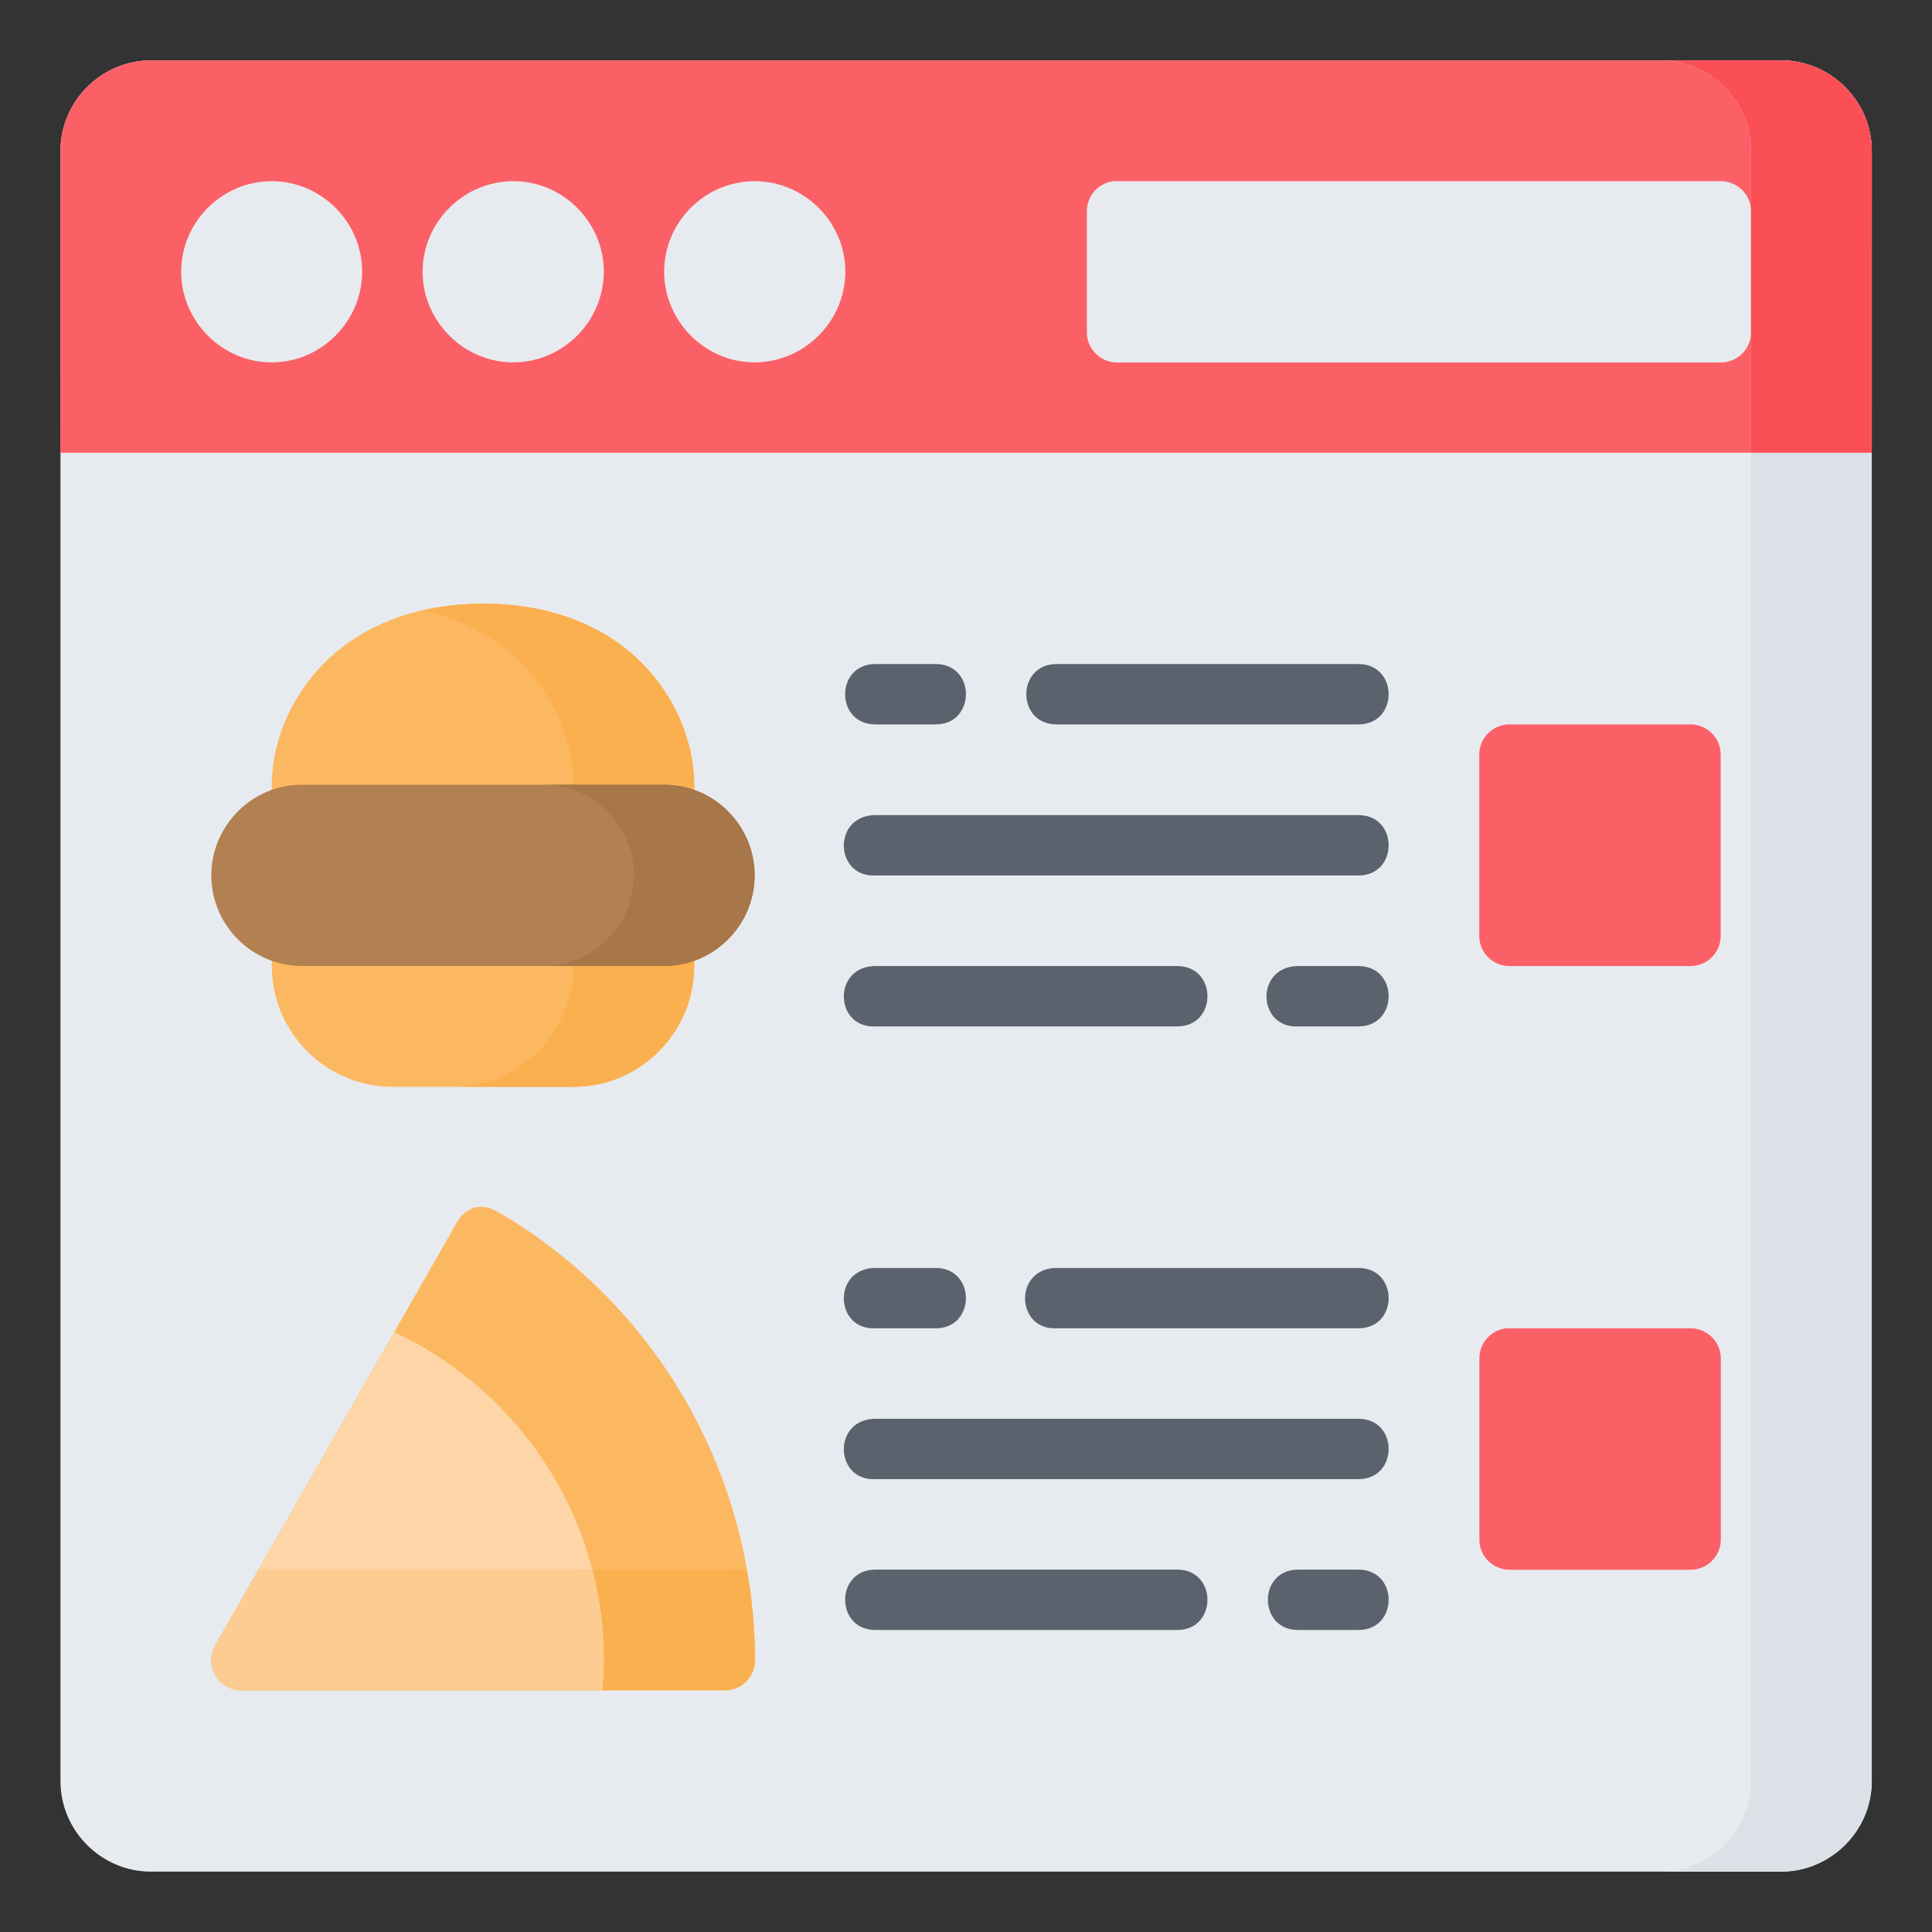 <svg id="svg4690" height="512" viewBox="0 0 16.933 16.933" width="512" xmlns="http://www.w3.org/2000/svg" xmlns:svg="http://www.w3.org/2000/svg"><rect x="0" y="0" width="16.933" height="16.933" fill="#333333" stroke="none"/><g id="layer1" transform="translate(0 -280.067)"><path id="path27265" d="m1.323 280.596c-.435 0-.793.358-.793.793v14.289c0 .435.358.793.793.793h14.287c.435 0 .795-.358.795-.793v-14.289c0-.435-.36-.793-.795-.793z" fill="#e7ebef" font-variant-ligatures="normal" font-variant-position="normal" font-variant-caps="normal" font-variant-numeric="normal" font-variant-alternates="normal" font-feature-settings="normal" text-indent="0" text-align="start" text-decoration-line="none" text-decoration-style="solid" text-decoration-color="#000000" text-transform="none" text-orientation="mixed" white-space="normal" shape-padding="0" isolation="auto" mix-blend-mode="normal" solid-color="#000000" solid-opacity="1" vector-effect="none"/><path id="path27339" d="m4.002 290.785-2.115 3.701c-.101.176.025.396.228.396h4.236c.147.001.266-.119.266-.266-.002-1.621-.86-3.117-2.252-3.927-.159-.092-.288-.035-.363.096z" fill="#fcb860" font-variant-ligatures="normal" font-variant-position="normal" font-variant-caps="normal" font-variant-numeric="normal" font-variant-alternates="normal" font-feature-settings="normal" text-indent="0" text-align="start" text-decoration-line="none" text-decoration-style="solid" text-decoration-color="#000000" text-transform="none" text-orientation="mixed" white-space="normal" shape-padding="0" isolation="auto" mix-blend-mode="normal" solid-color="#000000" solid-opacity="1" vector-effect="none"/><path id="path27371" d="m13.229 286.416a.265.265 0 0 0 -.264.266v1.586a.265.265 0 0 0 .264.266h1.588a.265.265 0 0 0 .264-.266v-1.586a.265.265 0 0 0 -.264-.266z" fill="#fc6067" font-variant-ligatures="normal" font-variant-position="normal" font-variant-caps="normal" font-variant-numeric="normal" font-variant-alternates="normal" font-feature-settings="normal" text-indent="0" text-align="start" text-decoration-line="none" text-decoration-style="solid" text-decoration-color="#000000" text-transform="none" text-orientation="mixed" white-space="normal" shape-padding="0" isolation="auto" mix-blend-mode="normal" solid-color="#000000" solid-opacity="1" vector-effect="none"/><g fill="#5a626e"><path id="path17541" d="m7.672 287.74h4.234c.353 0 .353-.529 0-.529h-4.247c-.366.017-.34.546.013.529z" font-variant-ligatures="normal" font-variant-position="normal" font-variant-caps="normal" font-variant-numeric="normal" font-variant-alternates="normal" font-feature-settings="normal" text-indent="0" text-align="start" text-decoration-line="none" text-decoration-style="solid" text-decoration-color="#000000" text-transform="none" text-orientation="mixed" white-space="normal" shape-padding="0" isolation="auto" mix-blend-mode="normal" solid-color="#000000" solid-opacity="1" vector-effect="none"/><path id="path17543" d="m9.26 285.887c-.353 0-.353.529 0 .529h2.646c.353 0 .353-.529 0-.529z" font-variant-ligatures="normal" font-variant-position="normal" font-variant-caps="normal" font-variant-numeric="normal" font-variant-alternates="normal" font-feature-settings="normal" text-indent="0" text-align="start" text-decoration-line="none" text-decoration-style="solid" text-decoration-color="#000000" text-transform="none" text-orientation="mixed" white-space="normal" shape-padding="0" isolation="auto" mix-blend-mode="normal" solid-color="#000000" solid-opacity="1" vector-effect="none"/><path id="path17545" d="m7.672 285.887c-.353 0-.353.529 0 .529h.529c.353 0 .353-.529 0-.529z" font-variant-ligatures="normal" font-variant-position="normal" font-variant-caps="normal" font-variant-numeric="normal" font-variant-alternates="normal" font-feature-settings="normal" text-indent="0" text-align="start" text-decoration-line="none" text-decoration-style="solid" text-decoration-color="#000000" text-transform="none" text-orientation="mixed" white-space="normal" shape-padding="0" isolation="auto" mix-blend-mode="normal" solid-color="#000000" solid-opacity="1" vector-effect="none"/><path id="path17547" d="m7.672 289.063h2.646c.353 0 .353-.529 0-.529h-2.659c-.366.017-.34.546.013.529z" font-variant-ligatures="normal" font-variant-position="normal" font-variant-caps="normal" font-variant-numeric="normal" font-variant-alternates="normal" font-feature-settings="normal" text-indent="0" text-align="start" text-decoration-line="none" text-decoration-style="solid" text-decoration-color="#000000" text-transform="none" text-orientation="mixed" white-space="normal" shape-padding="0" isolation="auto" mix-blend-mode="normal" solid-color="#000000" solid-opacity="1" vector-effect="none"/><path id="path17549" d="m11.377 289.063h.529c.353 0 .353-.529 0-.529h-.543c-.366.018-.339.548.014.529z" font-variant-ligatures="normal" font-variant-position="normal" font-variant-caps="normal" font-variant-numeric="normal" font-variant-alternates="normal" font-feature-settings="normal" text-indent="0" text-align="start" text-decoration-line="none" text-decoration-style="solid" text-decoration-color="#000000" text-transform="none" text-orientation="mixed" white-space="normal" shape-padding="0" isolation="auto" mix-blend-mode="normal" solid-color="#000000" solid-opacity="1" vector-effect="none"/></g><path id="path27385" d="m13.204 291.709a.265.265 0 0 0 -.238.264v1.588a.265.265 0 0 0 .264.264h1.588a.265.265 0 0 0 .264-.264v-1.588a.265.265 0 0 0 -.264-.264h-1.588a.265.265 0 0 0 -.025 0z" fill="#fc6067" font-variant-ligatures="normal" font-variant-position="normal" font-variant-caps="normal" font-variant-numeric="normal" font-variant-alternates="normal" font-feature-settings="normal" text-indent="0" text-align="start" text-decoration-line="none" text-decoration-style="solid" text-decoration-color="#000000" text-transform="none" text-orientation="mixed" white-space="normal" shape-padding="0" isolation="auto" mix-blend-mode="normal" solid-color="#000000" solid-opacity="1" vector-effect="none"/><path id="path17553" d="m7.672 293.031h4.234c.353 0 .353-.529 0-.529h-4.247c-.366.017-.34.546.013.529z" fill="#5a626e" font-variant-ligatures="normal" font-variant-position="normal" font-variant-caps="normal" font-variant-numeric="normal" font-variant-alternates="normal" font-feature-settings="normal" text-indent="0" text-align="start" text-decoration-line="none" text-decoration-style="solid" text-decoration-color="#000000" text-transform="none" text-orientation="mixed" white-space="normal" shape-padding="0" isolation="auto" mix-blend-mode="normal" solid-color="#000000" solid-opacity="1" vector-effect="none"/><path id="path17555" d="m9.26 291.709h2.646c.353 0 .353-.529 0-.529h-2.659c-.365.017-.34.546.013.529z" fill="#5a626e" font-variant-ligatures="normal" font-variant-position="normal" font-variant-caps="normal" font-variant-numeric="normal" font-variant-alternates="normal" font-feature-settings="normal" text-indent="0" text-align="start" text-decoration-line="none" text-decoration-style="solid" text-decoration-color="#000000" text-transform="none" text-orientation="mixed" white-space="normal" shape-padding="0" isolation="auto" mix-blend-mode="normal" solid-color="#000000" solid-opacity="1" vector-effect="none"/><path id="path17557" d="m7.672 291.709h.529c.353 0 .353-.529 0-.529h-.542c-.366.017-.34.546.013.529z" fill="#5a626e" font-variant-ligatures="normal" font-variant-position="normal" font-variant-caps="normal" font-variant-numeric="normal" font-variant-alternates="normal" font-feature-settings="normal" text-indent="0" text-align="start" text-decoration-line="none" text-decoration-style="solid" text-decoration-color="#000000" text-transform="none" text-orientation="mixed" white-space="normal" shape-padding="0" isolation="auto" mix-blend-mode="normal" solid-color="#000000" solid-opacity="1" vector-effect="none"/><path id="path17559" d="m7.672 293.824c-.353 0-.353.529 0 .529h2.646c.353 0 .353-.529 0-.529z" fill="#5a626e" font-variant-ligatures="normal" font-variant-position="normal" font-variant-caps="normal" font-variant-numeric="normal" font-variant-alternates="normal" font-feature-settings="normal" text-indent="0" text-align="start" text-decoration-line="none" text-decoration-style="solid" text-decoration-color="#000000" text-transform="none" text-orientation="mixed" white-space="normal" shape-padding="0" isolation="auto" mix-blend-mode="normal" solid-color="#000000" solid-opacity="1" vector-effect="none"/><path id="path17561" d="m11.377 293.824c-.353 0-.353.529 0 .529h.529c.353 0 .353-.529 0-.529z" fill="#5a626e" font-variant-ligatures="normal" font-variant-position="normal" font-variant-caps="normal" font-variant-numeric="normal" font-variant-alternates="normal" font-feature-settings="normal" text-indent="0" text-align="start" text-decoration-line="none" text-decoration-style="solid" text-decoration-color="#000000" text-transform="none" text-orientation="mixed" white-space="normal" shape-padding="0" isolation="auto" mix-blend-mode="normal" solid-color="#000000" solid-opacity="1" vector-effect="none"/><path id="path27309" d="m4.233 285.358c-.68 0-1.164.257-1.455.588-.291.331-.396.709-.396 1v1.588c0 .582.477 1.059 1.059 1.059h1.588c.582-0 1.056-.477 1.056-1.059 0-.529 0-1.059 0-1.588 0-.291-.105-.669-.396-1-.291-.331-.775-.588-1.455-.588z" fill="#fcb860" font-variant-ligatures="normal" font-variant-position="normal" font-variant-caps="normal" font-variant-numeric="normal" font-variant-alternates="normal" font-feature-settings="normal" text-indent="0" text-align="start" text-decoration-line="none" text-decoration-style="solid" text-decoration-color="#000000" text-transform="none" text-orientation="mixed" white-space="normal" shape-padding="0" isolation="auto" mix-blend-mode="normal" solid-color="#000000" solid-opacity="1" vector-effect="none"/><path id="path27267" d="m1.323 280.596c-.435 0-.793.358-.793.793l-.001 2.646h15.875l.001-2.646c0-.435-.36-.793-.795-.793z" fill="#fc6067" font-variant-ligatures="normal" font-variant-position="normal" font-variant-caps="normal" font-variant-numeric="normal" font-variant-alternates="normal" font-feature-settings="normal" text-indent="0" text-align="start" text-decoration-line="none" text-decoration-style="solid" text-decoration-color="#000000" text-transform="none" text-orientation="mixed" white-space="normal" shape-padding="0" isolation="auto" mix-blend-mode="normal" solid-color="#000000" solid-opacity="1" vector-effect="none"/><path id="path27287" d="m2.381 281.655c-.435 0-.793.358-.793.793s.358.795.793.795.793-.36.793-.795-.358-.793-.793-.793z" fill="#e7ebef" font-variant-ligatures="normal" font-variant-position="normal" font-variant-caps="normal" font-variant-numeric="normal" font-variant-alternates="normal" font-feature-settings="normal" text-indent="0" text-align="start" text-decoration-line="none" text-decoration-style="solid" text-decoration-color="#000000" text-transform="none" text-orientation="mixed" white-space="normal" shape-padding="0" isolation="auto" mix-blend-mode="normal" solid-color="#000000" solid-opacity="1" vector-effect="none"/><path id="path27291" d="m4.499 281.655c-.435 0-.795.358-.795.793s.36.795.795.795c.435 0 .793-.36.793-.795s-.358-.793-.793-.793z" fill="#e7ebef" font-variant-ligatures="normal" font-variant-position="normal" font-variant-caps="normal" font-variant-numeric="normal" font-variant-alternates="normal" font-feature-settings="normal" text-indent="0" text-align="start" text-decoration-line="none" text-decoration-style="solid" text-decoration-color="#000000" text-transform="none" text-orientation="mixed" white-space="normal" shape-padding="0" isolation="auto" mix-blend-mode="normal" solid-color="#000000" solid-opacity="1" vector-effect="none"/><path id="path27295" d="m6.614 281.655c-.435 0-.793.358-.793.793s.358.795.793.795c.435 0 .795-.36.795-.795s-.36-.793-.795-.793z" fill="#e7ebef" font-variant-ligatures="normal" font-variant-position="normal" font-variant-caps="normal" font-variant-numeric="normal" font-variant-alternates="normal" font-feature-settings="normal" text-indent="0" text-align="start" text-decoration-line="none" text-decoration-style="solid" text-decoration-color="#000000" text-transform="none" text-orientation="mixed" white-space="normal" shape-padding="0" isolation="auto" mix-blend-mode="normal" solid-color="#000000" solid-opacity="1" vector-effect="none"/><path id="path27299" d="m9.762 281.655a.265.265 0 0 0 -.236.264v1.059a.265.265 0 0 0 .264.266h5.291a.265.265 0 0 0 .266-.266v-1.059a.265.265 0 0 0 -.266-.264h-5.291a.265.265 0 0 0 -.027 0z" fill="#e7ebef" font-variant-ligatures="normal" font-variant-position="normal" font-variant-caps="normal" font-variant-numeric="normal" font-variant-alternates="normal" font-feature-settings="normal" text-indent="0" text-align="start" text-decoration-line="none" text-decoration-style="solid" text-decoration-color="#000000" text-transform="none" text-orientation="mixed" white-space="normal" shape-padding="0" isolation="auto" mix-blend-mode="normal" solid-color="#000000" solid-opacity="1" vector-effect="none"/><path id="path27397" d="m14.552 280.596c.435 0 .795.358.795.793v14.289c0 .435-.36.793-.795.793h1.058c.435 0 .795-.358.795-.793v-14.289c0-.435-.36-.793-.795-.793z" fill="#dbe1e7" font-variant-ligatures="normal" font-variant-position="normal" font-variant-caps="normal" font-variant-numeric="normal" font-variant-alternates="normal" font-feature-settings="normal" text-indent="0" text-align="start" text-decoration-line="none" text-decoration-style="solid" text-decoration-color="#000000" text-transform="none" text-orientation="mixed" white-space="normal" shape-padding="0" isolation="auto" mix-blend-mode="normal" solid-color="#000000" solid-opacity="1" vector-effect="none"/><path id="path27402" d="m14.552 280.596c.435 0 .795.358.795.793v2.646h1.058l.001-2.646c0-.109-.023-.213-.063-.307-.122-.284-.405-.486-.732-.486z" fill="#fb4f56" font-variant-ligatures="normal" font-variant-position="normal" font-variant-caps="normal" font-variant-numeric="normal" font-variant-alternates="normal" font-feature-settings="normal" text-indent="0" text-align="start" text-decoration-line="none" text-decoration-style="solid" text-decoration-color="#000000" text-transform="none" text-orientation="mixed" white-space="normal" shape-padding="0" isolation="auto" mix-blend-mode="normal" solid-color="#000000" solid-opacity="1" vector-effect="none"/><path id="path27407" d="m4.233 285.358c-.193 0-.368.022-.529.059.408.094.718.291.926.528.291.331.396.709.396 1v1.588c0 .582-.475 1.059-1.056 1.059h1.058c.582-0 1.056-.477 1.056-1.059v-1.588c0-.291-.105-.669-.396-1-.291-.331-.775-.588-1.455-.588z" fill="#fbb04f" font-variant-ligatures="normal" font-variant-position="normal" font-variant-caps="normal" font-variant-numeric="normal" font-variant-alternates="normal" font-feature-settings="normal" text-indent="0" text-align="start" text-decoration-line="none" text-decoration-style="solid" text-decoration-color="#000000" text-transform="none" text-orientation="mixed" white-space="normal" shape-padding="0" isolation="auto" mix-blend-mode="normal" solid-color="#000000" solid-opacity="1" vector-effect="none"/><path id="rect11093" d="m2.265 293.825-.378.661a.265.265 0 0 0 .228.396h4.236a.265.265 0 0 0 .266-.266c-0-.268-.026-.533-.072-.792z" fill="#fbb04f"/><path id="path27332" d="m3.455 291.744-1.567 2.742a.265.265 0 0 0 .228.396h3.163c.007-.087.013-.175.013-.264 0-1.272-.754-2.369-1.837-2.875z" fill="#fdd5a6" font-variant-ligatures="normal" font-variant-position="normal" font-variant-caps="normal" font-variant-numeric="normal" font-variant-alternates="normal" font-feature-settings="normal" text-indent="0" text-align="start" text-decoration-line="none" text-decoration-style="solid" text-decoration-color="#000000" text-transform="none" text-orientation="mixed" white-space="normal" shape-padding="0" isolation="auto" mix-blend-mode="normal" solid-color="#000000" solid-opacity="1" vector-effect="none"/><path id="path11095" d="m2.265 293.825-.378.661a.265.265 0 0 0 .228.396h3.163c.007-.087.013-.175.013-.264 0-.275-.037-.54-.103-.794z" fill="#fdcc93" font-variant-ligatures="normal" font-variant-position="normal" font-variant-caps="normal" font-variant-numeric="normal" font-variant-alternates="normal" font-feature-settings="normal" text-indent="0" text-align="start" text-decoration-line="none" text-decoration-style="solid" text-decoration-color="#000000" text-transform="none" text-orientation="mixed" white-space="normal" shape-padding="0" isolation="auto" mix-blend-mode="normal" solid-color="#000000" solid-opacity="1" vector-effect="none"/><path id="path26478" d="m5.823 286.945h-3.18c-.434 0-.791.358-.791.794 0 .437.358.794.791.794h3.18c.434 0 .791-.357.791-.794 0-.437-.357-.794-.791-.794z" fill="#b38051" font-variant-ligatures="normal" font-variant-position="normal" font-variant-caps="normal" font-variant-numeric="normal" font-variant-alternates="normal" font-feature-settings="normal" text-indent="0" text-align="start" text-decoration-line="none" text-decoration-style="solid" text-decoration-color="#000000" text-transform="none" text-orientation="mixed" white-space="normal" shape-padding="0" isolation="auto" mix-blend-mode="normal" solid-color="#000000" solid-opacity="1" vector-effect="none"/><path id="path26481" d="m4.765 286.945c.434 0 .791.358.791.794 0 .437-.357.794-.791.794h1.058c.434 0 .791-.357.791-.794 0-.437-.357-.794-.791-.794z" fill="#a77649" font-variant-ligatures="normal" font-variant-position="normal" font-variant-caps="normal" font-variant-numeric="normal" font-variant-alternates="normal" font-feature-settings="normal" text-indent="0" text-align="start" text-decoration-line="none" text-decoration-style="solid" text-decoration-color="#000000" text-transform="none" text-orientation="mixed" white-space="normal" shape-padding="0" isolation="auto" mix-blend-mode="normal" solid-color="#000000" solid-opacity="1" vector-effect="none"/></g></svg>